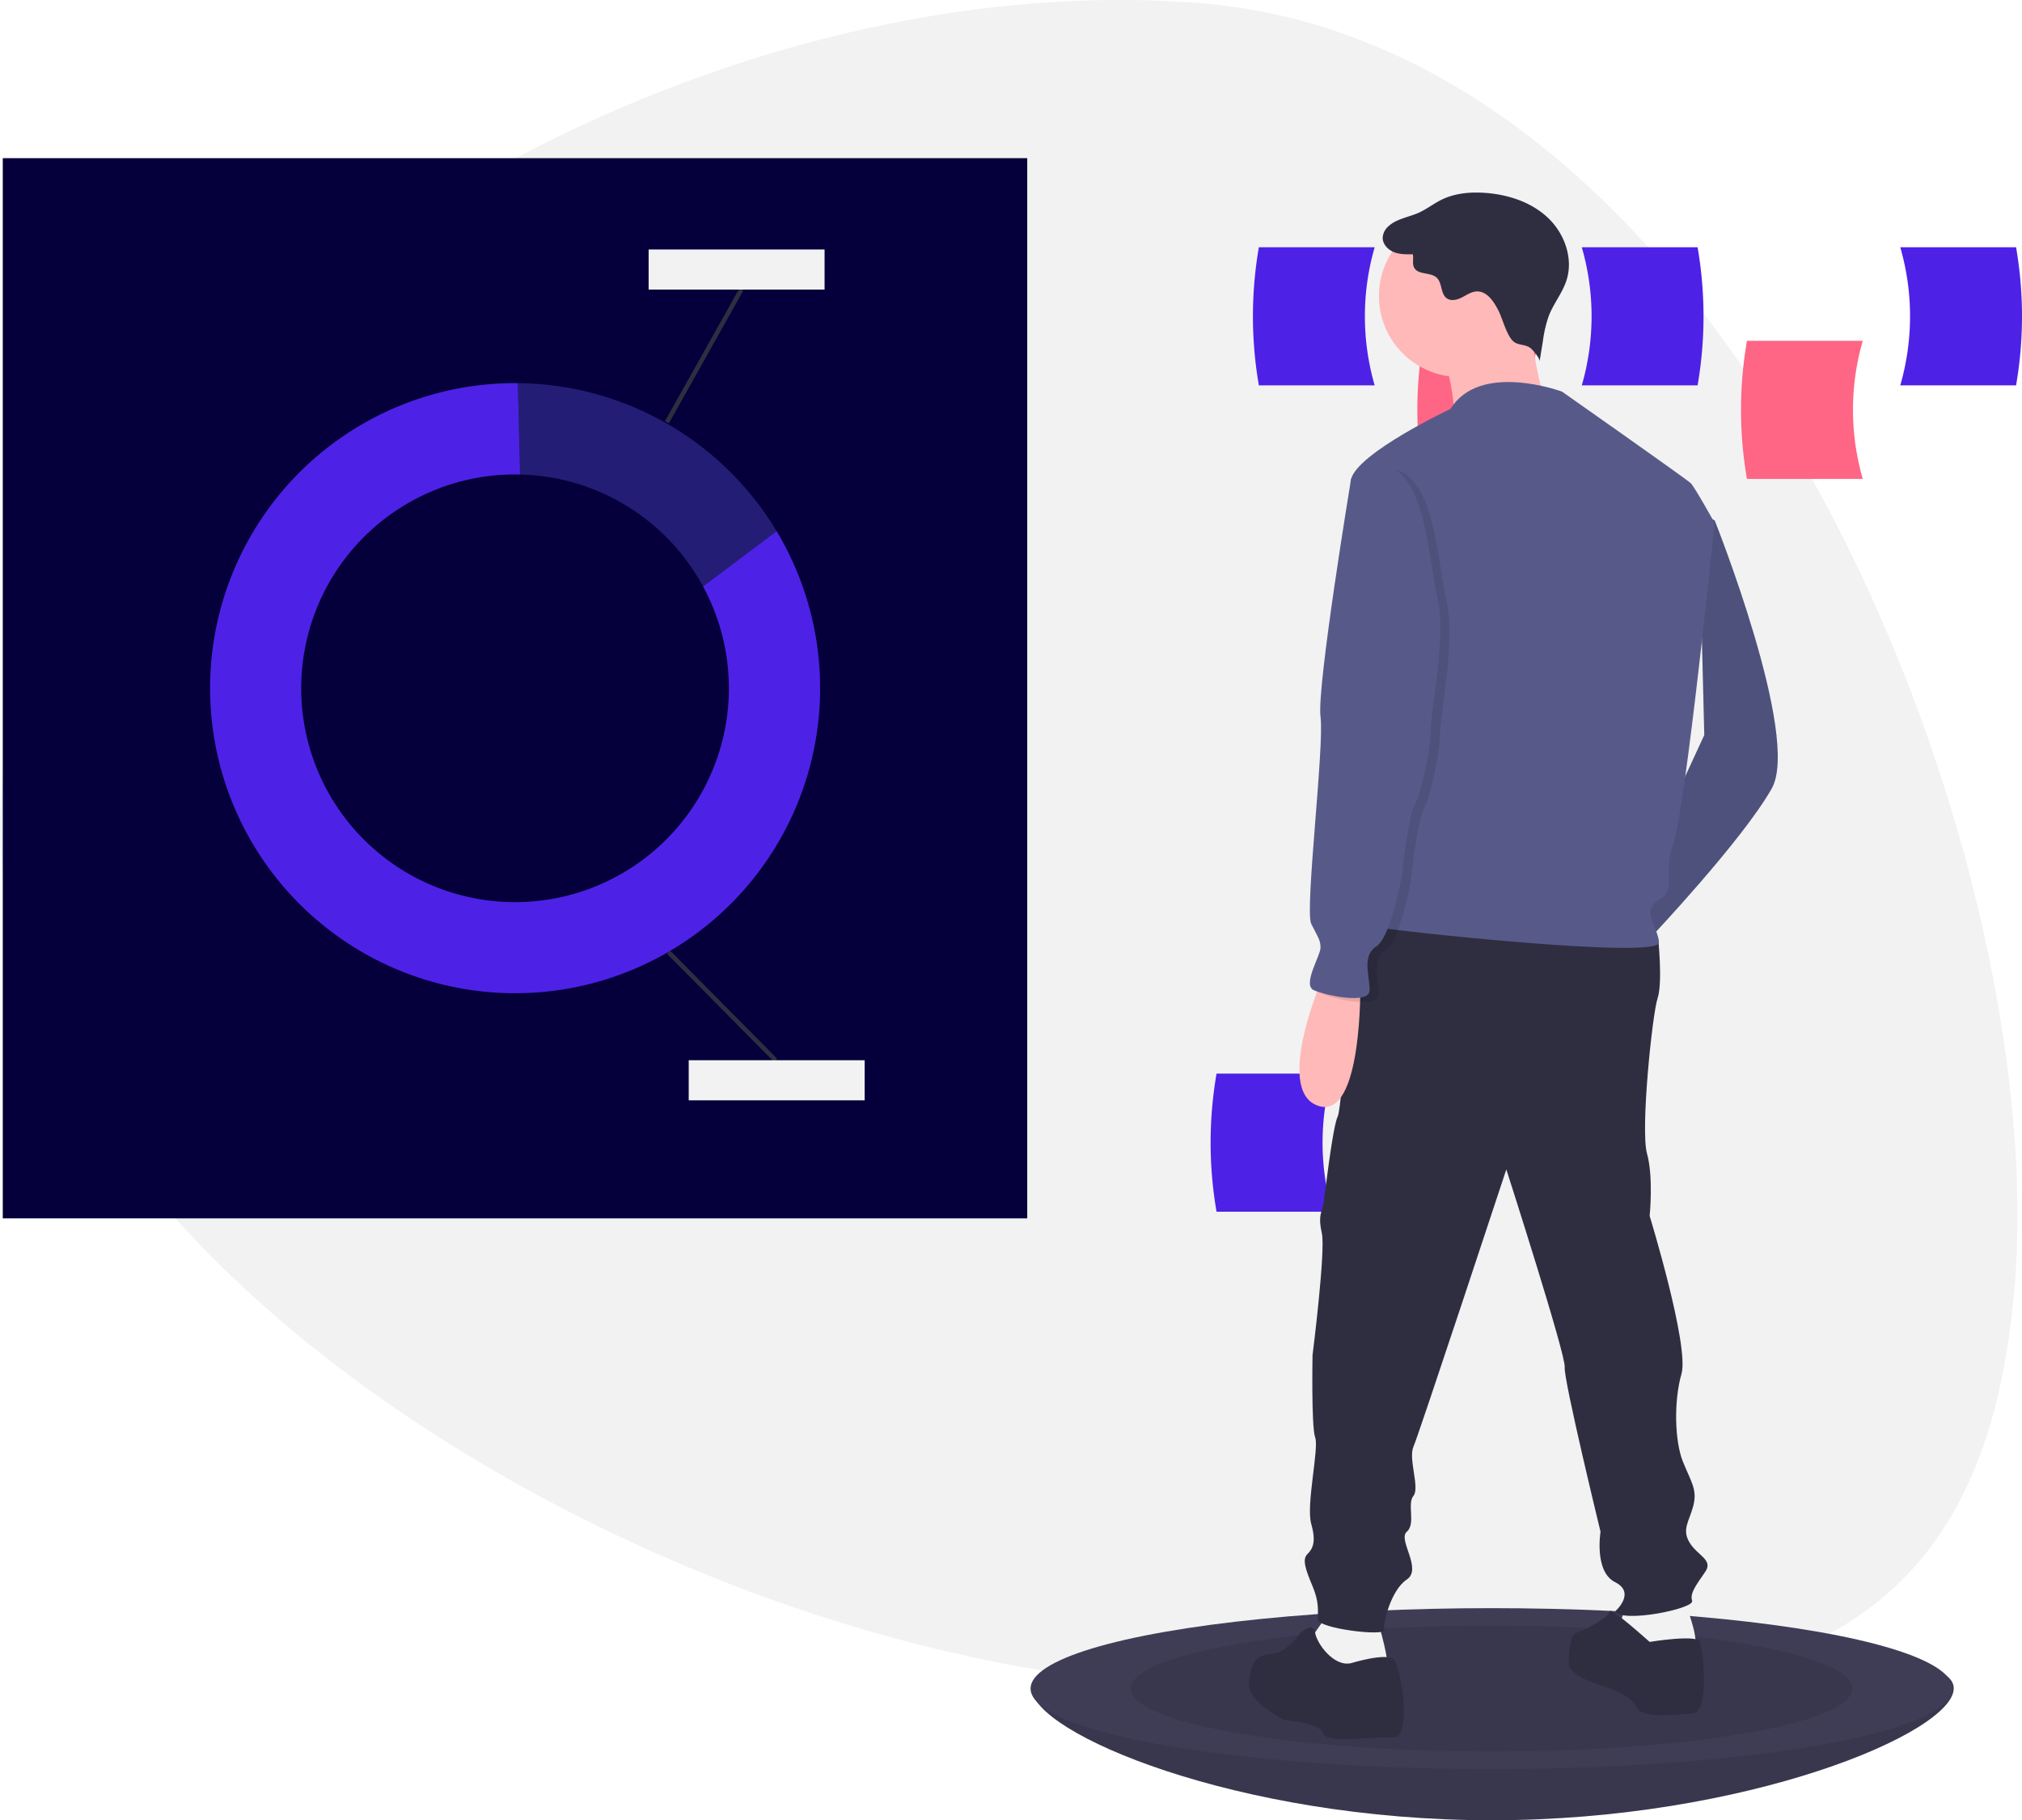 <?xml version="1.0" encoding="utf-8"?><svg xmlns="http://www.w3.org/2000/svg" width="907.907" height="817.223" viewBox="0 0 907.907 817.223"><g transform="translate(0 0)"><path d="M634.671,797.326C392.272,778.88,103.2,591.06,117.917,397.669S412.6,24.247,655,42.693s381.932,379.862,367.215,573.253S877.07,815.773,634.671,797.326Z" transform="translate(-117.377 -41.388)" fill="#f2f2f2"/><path d="M0,0H460V476H0Z" transform="translate(1.245 71.008)" fill="#05003b"/><path d="M350.9,254.425c-.757-.018-1.516-.029-2.278-.029a95.95,95.95,0,1,0,84.443,50.3l-79.443,59.7Z" transform="translate(-117.377 -41.388)" fill="none"/><path d="M433.066,304.693a96.013,96.013,0,1,1-84.443-50.3c.762,0,1.521.011,2.278.029l-1.015-41.013c-.421,0-.841-.016-1.263-.016a136.961,136.961,0,1,0,117.471,66.476Z" transform="translate(-117.377 -41.388)" fill="#4e21e7"/><path d="M433.066,304.693l33.028-24.821a136.919,136.919,0,0,0-116.208-66.46l1.015,41.013a95.986,95.986,0,0,1,82.165,50.268Z" transform="translate(-117.377 -41.388)" fill="#6c63ff" opacity="0.3"/><path d="M47.4,49.267-.71.7.71-.7,48.82,47.86Z" transform="translate(300.136 427.444)" fill="#2f2e41"/><path d="M.872,60.112l-1.744-.978L32.565-.489,34.31.489Z" transform="translate(299.472 129.915)" fill="#2f2e41"/><rect width="79" height="18" transform="translate(309.245 476.008)" fill="#f2f2f2"/><rect width="79" height="18" transform="translate(291.245 112.008)" fill="#f2f2f2"/><path d="M808.453,256.4h-52a181.869,181.869,0,0,1,0-62h52A111.559,111.559,0,0,0,808.453,256.4Z" transform="translate(-117.377 -41.388)" fill="#ff6584"/><path d="M953.784,256.4h-52a181.872,181.872,0,0,1,0-62h52A111.559,111.559,0,0,0,953.784,256.4Z" transform="translate(-117.377 -41.388)" fill="#ff6584"/><path d="M734.623,214.4h-52a181.871,181.871,0,0,1,0-62h52a111.559,111.559,0,0,0,0,62Z" transform="translate(-117.377 -41.388)" fill="#4e21e7"/><path d="M827.623,214.4h52a181.871,181.871,0,0,0,0-62h-52a111.558,111.558,0,0,1,0,62Z" transform="translate(-117.377 -41.388)" fill="#4e21e7"/><path d="M970.623,214.4h52a181.871,181.871,0,0,0,0-62h-52a111.559,111.559,0,0,1,0,62Z" transform="translate(-117.377 -41.388)" fill="#4e21e7"/><path d="M994.623,799.4c0,19.942-93.177,59.215-207.5,59.215s-206.5-39.274-206.5-59.215,92.177-13,206.5-13S994.623,779.454,994.623,799.4Z" transform="translate(-117.377 -41.388)" fill="#3f3d56"/><path d="M994.623,799.4c0,19.942-93.177,59.215-207.5,59.215s-206.5-39.274-206.5-59.215,92.177-13,206.5-13S994.623,779.454,994.623,799.4Z" transform="translate(-117.377 -41.388)" opacity="0.1"/><ellipse cx="207" cy="36.108" rx="207" ry="36.108" transform="translate(462.745 722.008)" fill="#3f3d56"/><ellipse cx="162" cy="28.258" rx="162" ry="28.258" transform="translate(507.745 729.857)" opacity="0.1"/><path d="M715.623,585.4h-52a181.87,181.87,0,0,1,0-62h52a111.558,111.558,0,0,0,0,62Z" transform="translate(-117.377 -41.388)" fill="#4e21e7"/><path d="M880.139,271.444l7.151,3.575s38.734,97.132,25.624,120.372-54.227,66.741-54.227,66.741l-7.747-22.048L882.623,371.4Z" transform="translate(-117.377 -41.388)" fill="#575a89"/><path d="M880.139,271.444l7.151,3.575s38.734,97.132,25.624,120.372-54.227,66.741-54.227,66.741l-7.747-22.048L882.623,371.4Z" transform="translate(-117.377 -41.388)" opacity="0.1"/><path d="M872.393,757.1s10.13,23.24,4.767,25.028-11.918,1.788-18.473,1.788-14.3-2.384-15.493-4.767,4.767-17.877,4.767-17.877Z" transform="translate(-117.377 -41.388)" fill="#f2f2f2"/><path d="M735.931,769.022s6.555,20.857,3.575,22.048-12.514,6.555-17.877,4.767-13.706-5.959-15.493-7.747,0-11.322,0-11.322l8.343-11.918Z" transform="translate(-117.377 -41.388)" fill="#f2f2f2"/><path d="M853.324,459.153l8.542,2.98s2.184,20.261-.2,27.411-7.747,58.994-4.767,69.721,1.192,28.007,1.192,28.007,17.877,58.4,14.3,70.912-2.979,30.391.6,39.33,6.555,12.514,4.767,19.665-5.363,10.726-1.788,16.685,10.726,7.747,7.151,13.11-7.151,9.534-5.959,13.11-31.583,10.13-34.562,4.767c0,0,9.534-8.343,0-13.11s-6.555-22.644-6.555-22.644-16.685-68.529-16.089-73.892-26.22-88.789-26.22-88.789S754.4,685.6,752.02,690.959s2.979,18.473,0,22.048,1.192,12.514-2.979,16.089,7.151,16.685,0,21.452-10.726,19.665-10.13,22.644-29.8-.6-29.8-4.767.6-7.747-2.384-14.9-4.767-11.918-2.384-14.3,4.171-5.363,1.788-13.706,3.575-33.966,1.788-38.734-1.192-36.946-1.192-36.946,5.959-47.076,4.171-54.823,0-9.534.6-12.514,4.171-35.158,6.555-39.925,5.363-86.406,19.069-90.577S853.324,459.153,853.324,459.153Z" transform="translate(-117.377 -41.388)" fill="#2f2e41"/><path d="M858.091,778.556s21.452-3.575,22.644,0,4.767,31.583-3.575,32.179-22.644,2.384-25.028-2.979-13.706-8.939-13.706-8.939-16.685-4.767-16.685-10.13.6-13.706,3.575-14.3,14.9-7.151,14.9-9.534S858.091,778.556,858.091,778.556Z" transform="translate(-117.377 -41.388)" fill="#2f2e41"/><path d="M724.013,788.091s15.493-4.767,19.069-1.788,8.343,35.754,0,35.158-30.391,2.979-31.583-1.788-17.281-5.959-17.281-5.959-17.281-8.343-16.089-17.281,2.979-11.918,10.13-12.514,12.514-8.939,13.11-9.534,5.85-4.952,6.5-.092S716.266,789.878,724.013,788.091Z" transform="translate(-117.377 -41.388)" fill="#2f2e41"/><circle cx="36.35" cy="36.35" r="36.35" transform="translate(619.15 96.573)" fill="#ffb9b9"/><path d="M804.46,182.654s2.384,39.925,11.322,43.5-45.289,3.575-45.289,3.575-.6-25.028-8.343-30.987S804.46,182.654,804.46,182.654Z" transform="translate(-117.377 -41.388)" fill="#ffb9b9"/><path d="M818.761,217.217s-36.946-13.706-50.056,7.747c0,0-41.713,19.665-44.693,31.583s25.028,101.3,25.028,101.3,0,73.892-5.959,81.639-17.281,16.089-9.534,17.877,129.311,14.9,128.715,7.151-8.343-14.3,0-19.069,1.192-10.13,6.555-25.624S887.29,276.211,887.29,276.211s-8.939-16.089-10.726-17.877S818.761,217.217,818.761,217.217Z" transform="translate(-117.377 -41.388)" fill="#575a89"/><path d="M712.095,478.222s-23.24,52.439-2.979,59.59,19.069-55.419,19.069-55.419Z" transform="translate(-117.377 -41.388)" fill="#ffb9b9"/><path d="M790.313,181.072c-2.107-4.222-5.261-9.092-9.973-8.835-2.382.13-4.437,1.612-6.56,2.7s-4.844,1.763-6.785.376c-2.84-2.028-1.959-6.84-4.5-9.233-2.773-2.612-8.35-1.154-10.139-4.517-.955-1.8-.184-4.024-.6-6.015-2.9.054-5.9.093-8.588-1s-5.02-3.617-4.945-6.519a7.456,7.456,0,0,1,2.663-5.127c3.663-3.331,8.962-3.97,13.482-5.99,3.6-1.608,6.725-4.113,10.261-5.852,6.085-2.993,13.105-3.573,19.867-3.057,10.252.783,20.62,4.186,28.054,11.289s11.369,18.309,8.163,28.078c-1.817,5.536-5.667,10.189-7.816,15.6a54.616,54.616,0,0,0-2.723,11.446l-1.509,9.256c.235-1.44-2.928-5.053-3.965-5.913-2.262-1.875-5.553-1.239-7.654-2.976C793.939,192.22,792.141,184.735,790.313,181.072Z" transform="translate(-117.377 -41.388)" fill="#2f2e41"/><path d="M737.719,252.375l-9.534,5.959S712.691,351.89,714.479,365s-7.151,87-4.171,92.961,4.171,7.151,4.171,10.726-8.343,16.685-2.979,19.069,25.028,6.555,25.028,0-3.575-15.493,2.979-19.665S750.829,437.1,750.829,437.1s2.979-27.411,5.959-32.775,7.151-25.028,7.151-33.371,7.151-42.309,2.979-59.59S761.555,247.608,737.719,252.375Z" transform="translate(-117.377 -41.388)" opacity="0.1"/><path d="M733.547,250.587l-9.534,5.959S708.52,350.1,710.307,363.213s-7.151,87-4.171,92.961,4.171,7.151,4.171,10.726-8.343,16.685-2.979,19.069,25.028,6.555,25.028,0-3.575-15.493,2.979-19.665,11.322-30.987,11.322-30.987,2.979-27.411,5.959-32.775,7.151-25.028,7.151-33.371,7.151-42.309,2.979-59.59S757.384,245.82,733.547,250.587Z" transform="translate(-117.377 -41.388)" fill="#575a89"/></g></svg>